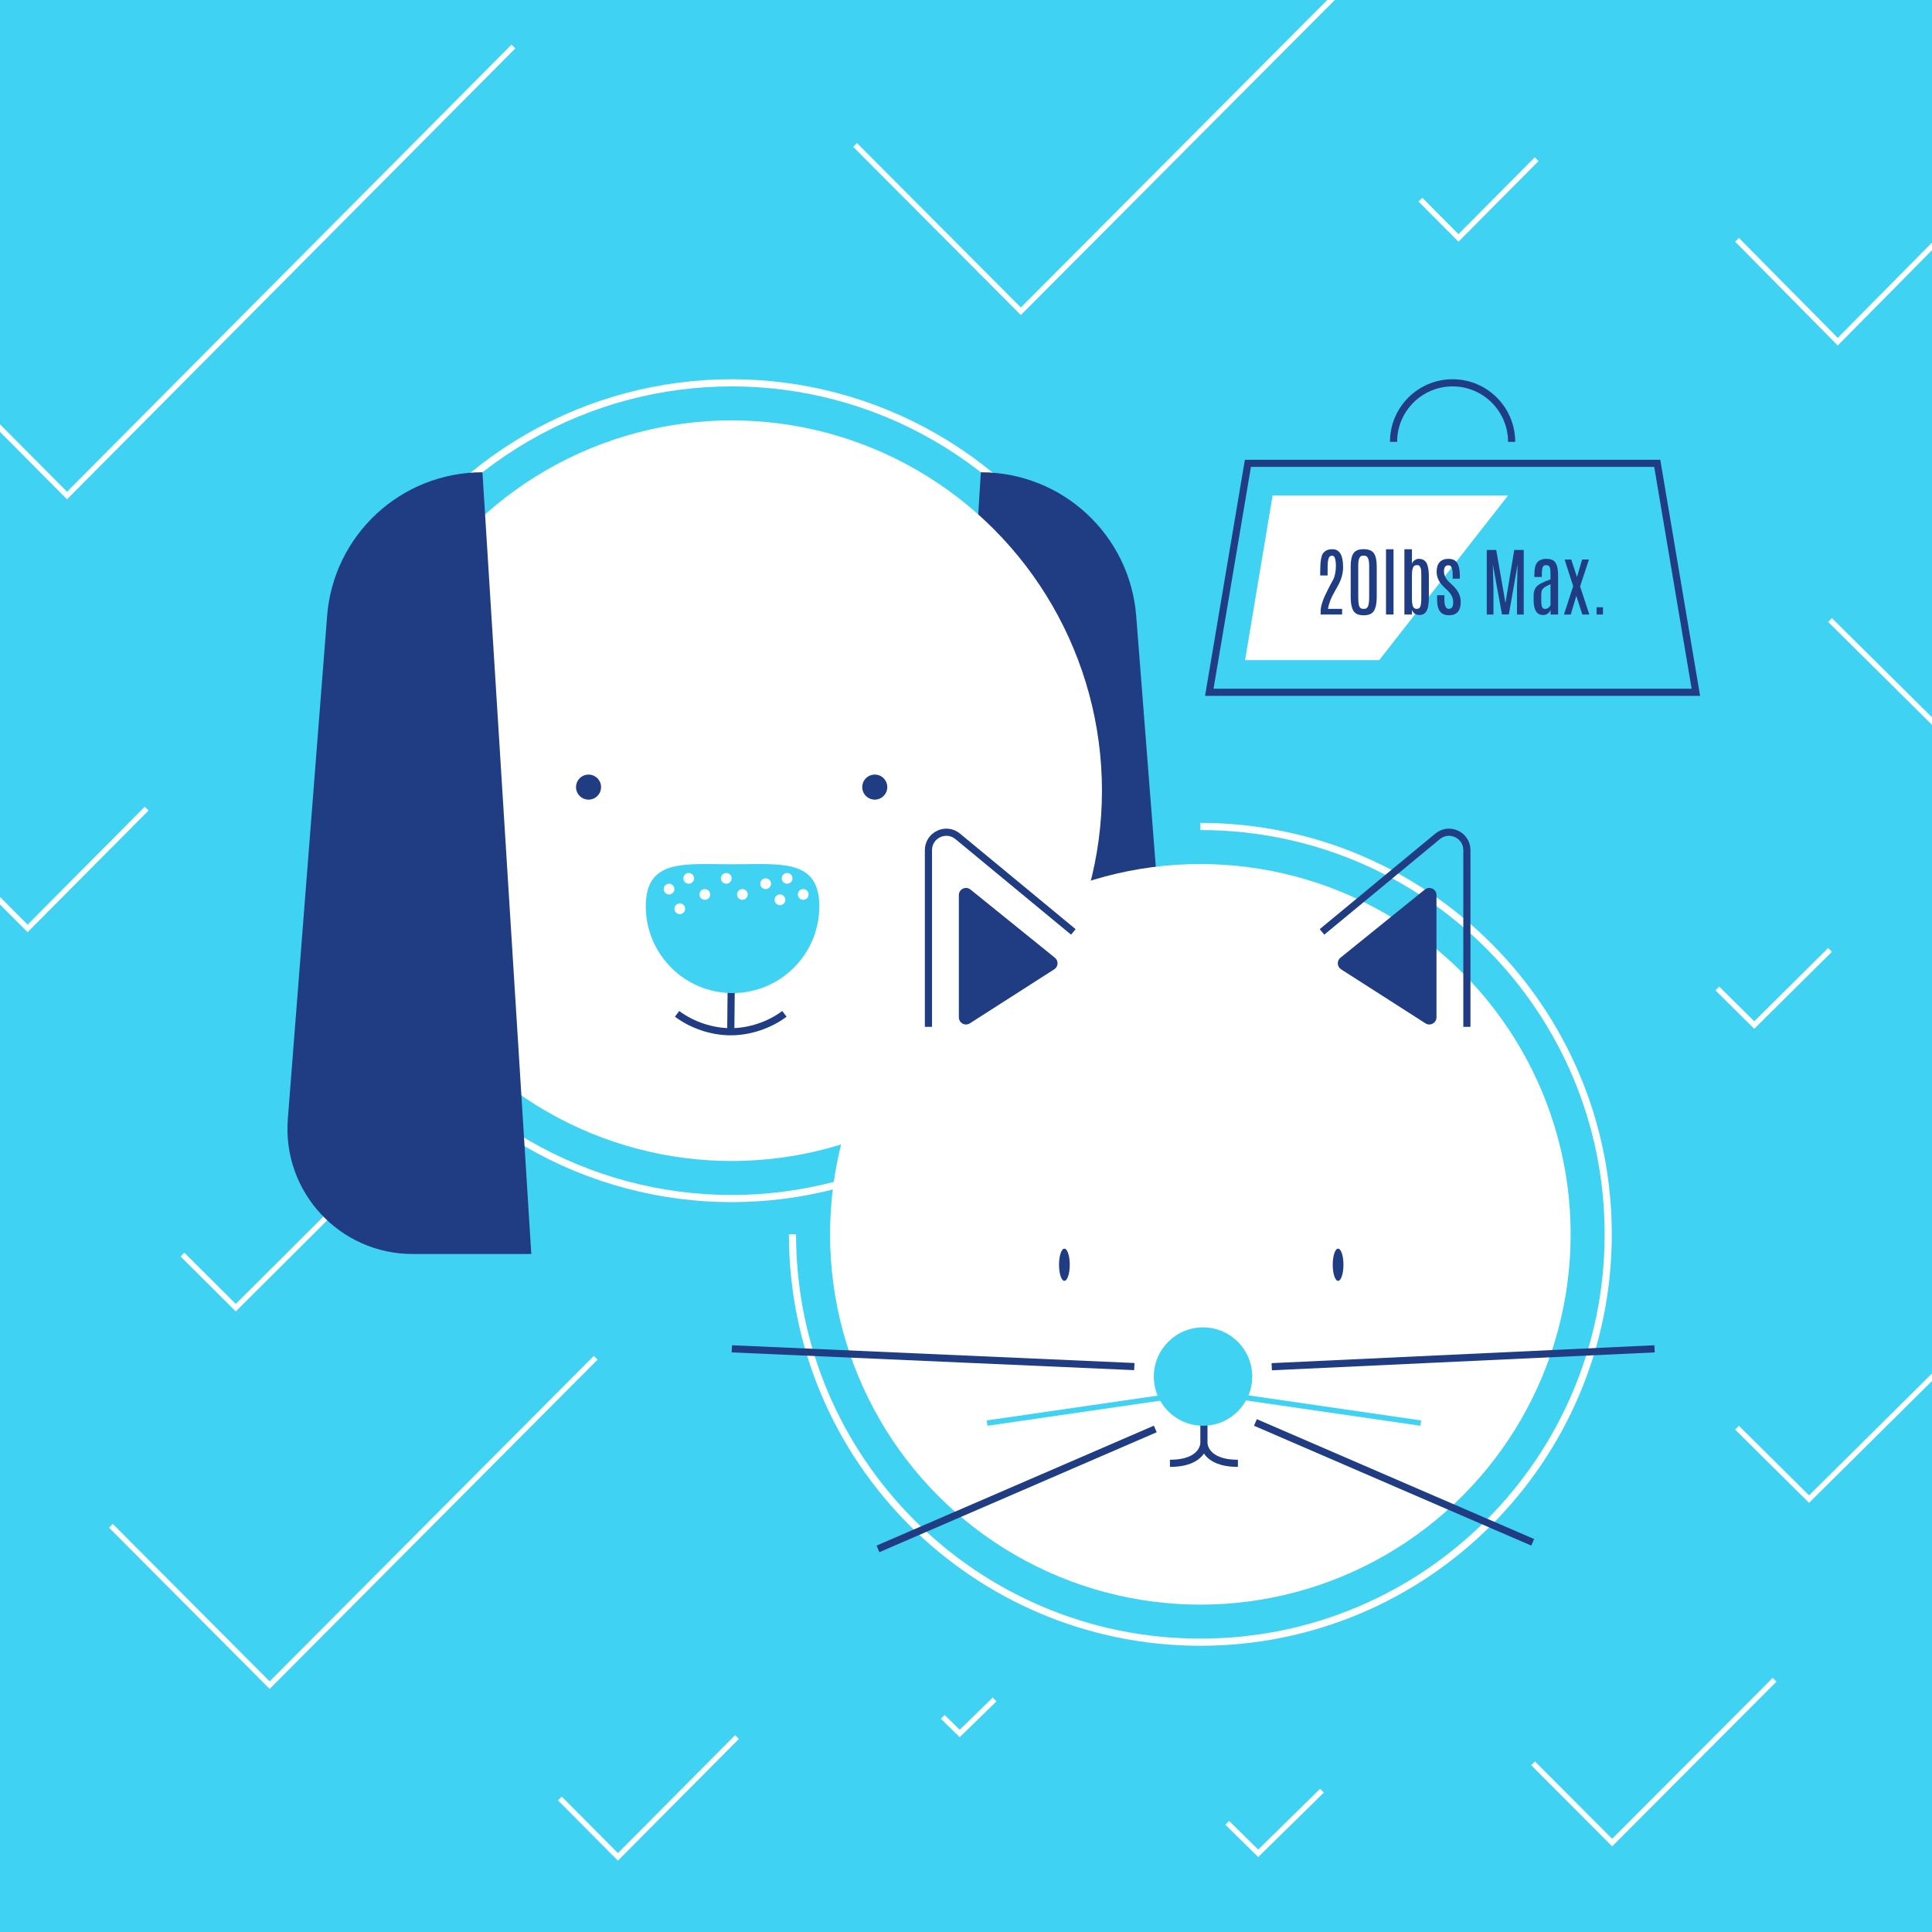 <?xml version="1.0" encoding="UTF-8"?> <svg xmlns="http://www.w3.org/2000/svg" width="1080" height="1080" viewBox="0 0 1080 1080" fill="none"><rect x="0" y="0" width="1080" height="1080" fill="#808080" stroke="none"/><g clip-path="url(#clip0)"><rect width="1080" height="1080" fill="#3FD2F3"></rect><circle cx="409" cy="442" r="228" stroke="white" stroke-width="4"></circle><path d="M635.139 344.313C631.598 298.98 593.779 264 548.308 264L521 701H663L635.139 344.313Z" fill="#203C83"></path><path d="M102 701.306L131.794 731L193 670" stroke="white" stroke-width="3"></path><circle cx="409" cy="442" r="207" fill="white"></circle><path d="M409 527C409 527 408.695 557.32 408.5 576.748M408.5 576.748C398 576.748 386.9 573.048 378.5 566.748M408.5 576.748C419 576.748 430.1 573.048 438.5 566.748" stroke="#203C83" stroke-width="4"></path><path d="M458 506.628C458 533.413 436.286 555.128 409.5 555.128C382.714 555.128 361 533.413 361 506.628C361 479.842 382.714 483.128 409.5 483.128C436.286 483.128 458 479.842 458 506.628Z" fill="#3FD2F3"></path><path d="M182.861 344.313C186.402 298.98 224.221 264 269.692 264L297 701H230.681C189.872 701 157.716 666.233 160.894 625.549L182.861 344.313Z" fill="#203C83"></path><circle cx="374" cy="497" r="3" fill="white"></circle><circle cx="385" cy="491" r="3" fill="white"></circle><circle cx="394" cy="500" r="3" fill="white"></circle><circle cx="380" cy="508" r="3" fill="white"></circle><circle cx="406" cy="491" r="3" fill="white"></circle><circle cx="415" cy="500" r="3" fill="white"></circle><circle cx="428" cy="494" r="3" fill="white"></circle><circle cx="440" cy="491" r="3" fill="white"></circle><circle cx="436" cy="503" r="3" fill="white"></circle><circle cx="449" cy="500" r="3" fill="white"></circle><path d="M794 111.581L815.282 133L859 89" stroke="white" stroke-width="3"></path><path d="M971 134.045L1027.31 191L1143 74" stroke="white" stroke-width="3"></path><path d="M960 552.555L980.627 573L1023 531" stroke="white" stroke-width="3"></path><path d="M1023 346.589L1119.26 442L1317 246" stroke="white" stroke-width="3"></path><path d="M971 798.083L1011.27 838L1094 756" stroke="white" stroke-width="3"></path><path d="M857 985.702L901.201 1030L992 939" stroke="white" stroke-width="3"></path><path d="M313 1005.38L345.414 1038L412 971" stroke="white" stroke-width="3"></path><path d="M-17 486.385L15.414 519L82 452" stroke="white" stroke-width="3"></path><path d="M686 1018.96L703.353 1036L739 1001" stroke="white" stroke-width="3"></path><path d="M527 959.751L536.495 969L556 950" stroke="white" stroke-width="3"></path><path d="M62 852.917L150.728 942L333 759" stroke="white" stroke-width="3"></path><path d="M478 81.023L570.657 174L761 -17" stroke="white" stroke-width="3"></path><path d="M-84 154.815L37.469 277L287 26" stroke="white" stroke-width="3"></path><circle cx="329" cy="440" r="7" fill="#203C83"></circle><circle cx="489" cy="440" r="7" fill="#203C83"></circle><circle cx="671" cy="690" r="207" fill="white"></circle><path d="M443 690C443 815.921 545.079 918 671 918C796.921 918 899 815.921 899 690C899 564.079 796.921 462 671 462" stroke="white" stroke-width="4"></path><path d="M673 757L673 806.748M673 806.748C673 806.748 673 818 654 818M673 806.748C673 806.748 673 818 692 818" stroke="#203C83" stroke-width="4"></path><circle cx="672.5" cy="769.5" r="27.5" fill="#3FD2F3"></circle><path d="M739 520.941L803.63 467.529C810.15 462.14 820 466.778 820 475.237V574" stroke="#203C83" stroke-width="4"></path><path d="M600 520.941L535.37 467.529C528.85 462.14 519 466.778 519 475.237V574" stroke="#203C83" stroke-width="4"></path><path d="M796.486 497.263L749.317 535.371C747.193 537.087 747.374 540.379 749.673 541.851L796.843 572.057C799.505 573.762 803 571.85 803 568.689V500.374C803 497.011 799.102 495.149 796.486 497.263Z" fill="#203C83"></path><path d="M542.514 497.263L589.683 535.371C591.807 537.087 591.626 540.379 589.327 541.851L542.157 572.057C539.495 573.762 536 571.85 536 568.689V500.374C536 497.011 539.898 495.149 542.514 497.263Z" fill="#203C83"></path><line x1="409.088" y1="754.002" x2="634.09" y2="763.927" stroke="#203C83" stroke-width="4"></line><line x1="710.907" y1="764.002" x2="924.907" y2="754.002" stroke="#203C83" stroke-width="4"></line><line x1="670.215" y1="777.516" x2="794.216" y2="795.516" stroke="#3FD2F3" stroke-width="3"></line><line x1="701.794" y1="795.164" x2="856.794" y2="862.164" stroke="#203C83" stroke-width="4"></line><line y1="-2" x2="168.861" y2="-2" transform="matrix(0.918 -0.397 -0.397 -0.918 490 864)" stroke="#203C83" stroke-width="4"></line><line x1="551.785" y1="795.516" x2="675.785" y2="777.516" stroke="#3FD2F3" stroke-width="3"></line><ellipse cx="595" cy="707" rx="3" ry="9" fill="#203C83"></ellipse><ellipse cx="748" cy="707" rx="3" ry="9" fill="#203C83"></ellipse><path d="M697.587 259H926.413L948 387H676L697.587 259Z" stroke="#203C83" stroke-width="4"></path><path d="M711.381 277H843L771 369H696L711.381 277Z" fill="white"></path><path d="M845 247C845 228.775 830.225 214 812 214C793.775 214 779 228.775 779 247" stroke="#203C83" stroke-width="4"></path><path d="M738 319.469C738 313.836 738.588 310.37 739.764 309.071C740.215 308.579 740.673 308.183 741.138 307.882C742.026 307.308 743.271 307.021 744.87 307.021C748.821 307.021 750.797 310.35 750.797 317.008C750.797 320.316 749.942 323.584 748.233 326.811C747.481 328.205 746.723 329.572 745.957 330.912C744.029 334.248 742.826 337.393 742.348 340.346H750.243V343.524H738.246V341.515C738.246 338.794 739.613 334.781 742.348 329.477C742.361 329.463 742.806 328.608 743.681 326.913C744.556 325.218 745.082 324.247 745.26 324.001C745.711 323.167 746.073 322.053 746.347 320.658C746.634 319.264 746.777 317.849 746.777 316.413C746.777 314.978 746.675 313.802 746.47 312.886C746.265 311.97 746.012 311.368 745.711 311.081C745.41 310.78 745.048 310.63 744.624 310.63C744.214 310.63 743.879 310.712 743.619 310.876C742.635 311.478 742.143 313.515 742.143 316.987V321.684H738V319.469Z" fill="#203C83"></path><path d="M755.042 316.536C755.042 313.337 755.541 310.951 756.539 309.379C757.551 307.793 759.465 307 762.281 307C765.111 307 767.039 307.786 768.064 309.358C769.09 310.931 769.603 313.323 769.603 316.536V333.783C769.603 337.105 769.104 339.635 768.105 341.371C767.121 343.094 765.187 343.955 762.302 343.955C759.431 343.955 757.503 343.101 756.519 341.392C755.534 339.669 755.042 337.133 755.042 333.783V316.536ZM765.378 316.311C765.378 312.811 764.633 310.931 763.143 310.671C762.91 310.63 762.575 310.609 762.138 310.609C761.7 310.609 761.276 310.691 760.866 310.855C760.47 311.02 760.101 311.505 759.759 312.312C759.431 313.118 759.267 314.444 759.267 316.29V333.886C759.267 333.94 759.267 333.995 759.267 334.05C759.267 337.304 759.67 339.245 760.477 339.874C760.887 340.202 761.379 340.366 761.953 340.366C762.541 340.366 762.958 340.339 763.204 340.284C763.464 340.257 763.744 340.12 764.045 339.874C764.934 339.19 765.378 337.242 765.378 334.029C765.378 333.975 765.378 333.927 765.378 333.886V316.311Z" fill="#203C83"></path><path d="M774.791 307.041H778.995V343.524H774.791V307.041Z" fill="#203C83"></path><path d="M785.065 307.041H789.27V315.203C789.488 314.41 789.974 313.747 790.726 313.214C791.478 312.667 792.284 312.394 793.146 312.394C795.675 312.394 797.302 313.645 798.026 316.146C798.505 317.76 798.744 319.776 798.744 322.196V334.029C798.744 337.83 798.225 340.476 797.186 341.966C796.338 343.183 795.094 343.791 793.453 343.791C791.457 343.791 790.062 342.841 789.27 340.94V343.524H785.065V307.041ZM794.52 321.643C794.52 319.605 794.424 318.327 794.232 317.808C794.055 317.288 793.843 316.844 793.597 316.475C793.351 316.105 792.92 315.921 792.305 315.921C791.703 315.921 791.238 315.989 790.91 316.126C789.816 316.618 789.27 318.464 789.27 321.663V334.132C789.27 336.36 789.454 337.96 789.823 338.931C790.206 339.888 790.917 340.366 791.956 340.366C793.009 340.366 793.699 339.888 794.027 338.931C794.355 337.974 794.52 336.34 794.52 334.029V321.643Z" fill="#203C83"></path><path d="M816.565 336.47C816.552 341.446 814.357 343.935 809.982 343.935C807.768 343.935 806.106 343.23 804.999 341.822C803.892 340.414 803.338 338.151 803.338 335.034V332.717H807.419V335.014C807.419 338.568 808.226 340.346 809.839 340.346C810.728 340.346 811.363 340.059 811.746 339.484C812.143 338.91 812.341 337.912 812.341 336.49C812.341 334.262 811.315 332.143 809.265 330.133C809.114 329.982 808.759 329.647 808.198 329.128C807.638 328.595 807.269 328.239 807.091 328.062C804.425 325.519 803.092 322.709 803.092 319.633C803.092 317.199 803.666 315.388 804.814 314.198C805.963 312.995 807.597 312.394 809.716 312.394C811.151 312.394 812.32 312.688 813.223 313.275C815.109 314.506 816.053 317.411 816.053 321.991V323.468H812.054V321.335C812.054 319.544 811.876 318.211 811.521 317.336C811.179 316.447 810.584 316.003 809.736 316.003C808.889 316.003 808.253 316.27 807.829 316.803C807.405 317.336 807.193 318.238 807.193 319.51C807.193 321.506 808.13 323.434 810.003 325.293L812.218 327.364C815.116 330.14 816.565 333.175 816.565 336.47Z" fill="#203C83"></path><path d="M846.466 307.431H851.777V343.524H848.004V329.046L848.353 315.552L843.451 343.463H839.616L834.51 315.552L834.858 329.046V343.524H831.105V307.431H836.396L841.564 337.105L846.466 307.431Z" fill="#203C83"></path><path d="M866.748 326.564C865.025 327.344 863.877 327.945 863.303 328.369C862.729 328.793 862.291 329.292 861.99 329.866C861.703 330.427 861.56 331.356 861.56 332.655V335.506C861.56 337.297 861.717 338.562 862.031 339.3C862.346 340.024 862.886 340.387 863.651 340.387C864.417 340.387 865.073 340.168 865.62 339.73C866.167 339.279 866.543 338.794 866.748 338.274V326.564ZM857.704 321.663C857.704 317.944 858.285 315.47 859.447 314.239C860.609 313.009 862.264 312.394 864.41 312.394C866.557 312.394 868.108 312.913 869.065 313.952C870.036 314.991 870.631 316.659 870.85 318.956C870.945 319.94 870.993 321.15 870.993 322.586V343.524H866.769V340.858C866.55 341.597 866.071 342.273 865.333 342.889C864.595 343.49 863.679 343.791 862.585 343.791C859.099 343.791 857.342 341.07 857.314 335.629V332.635C857.314 330.871 857.793 329.367 858.75 328.123C859.721 326.865 862.387 325.437 866.748 323.837V321.458C866.748 318.819 866.557 317.233 866.174 316.7C865.791 316.167 865.135 315.9 864.205 315.9C863.289 315.9 862.674 316.304 862.359 317.11C862.045 317.917 861.888 319.373 861.888 321.479V322.545H857.704V321.663Z" fill="#203C83"></path><path d="M874.603 312.763H878.314L881.555 322.586L884.426 312.763H888.24L883.277 327.815L888.445 343.524H884.528L881.165 333.065L878.068 343.524H874.254L879.422 327.672L874.603 312.763Z" fill="#203C83"></path><path d="M892.485 339.464H896.074V343.524H892.485V339.464Z" fill="#203C83"></path></g><defs><clipPath id="clip0"><rect width="1080" height="1080" fill="white"></rect></clipPath></defs></svg> 